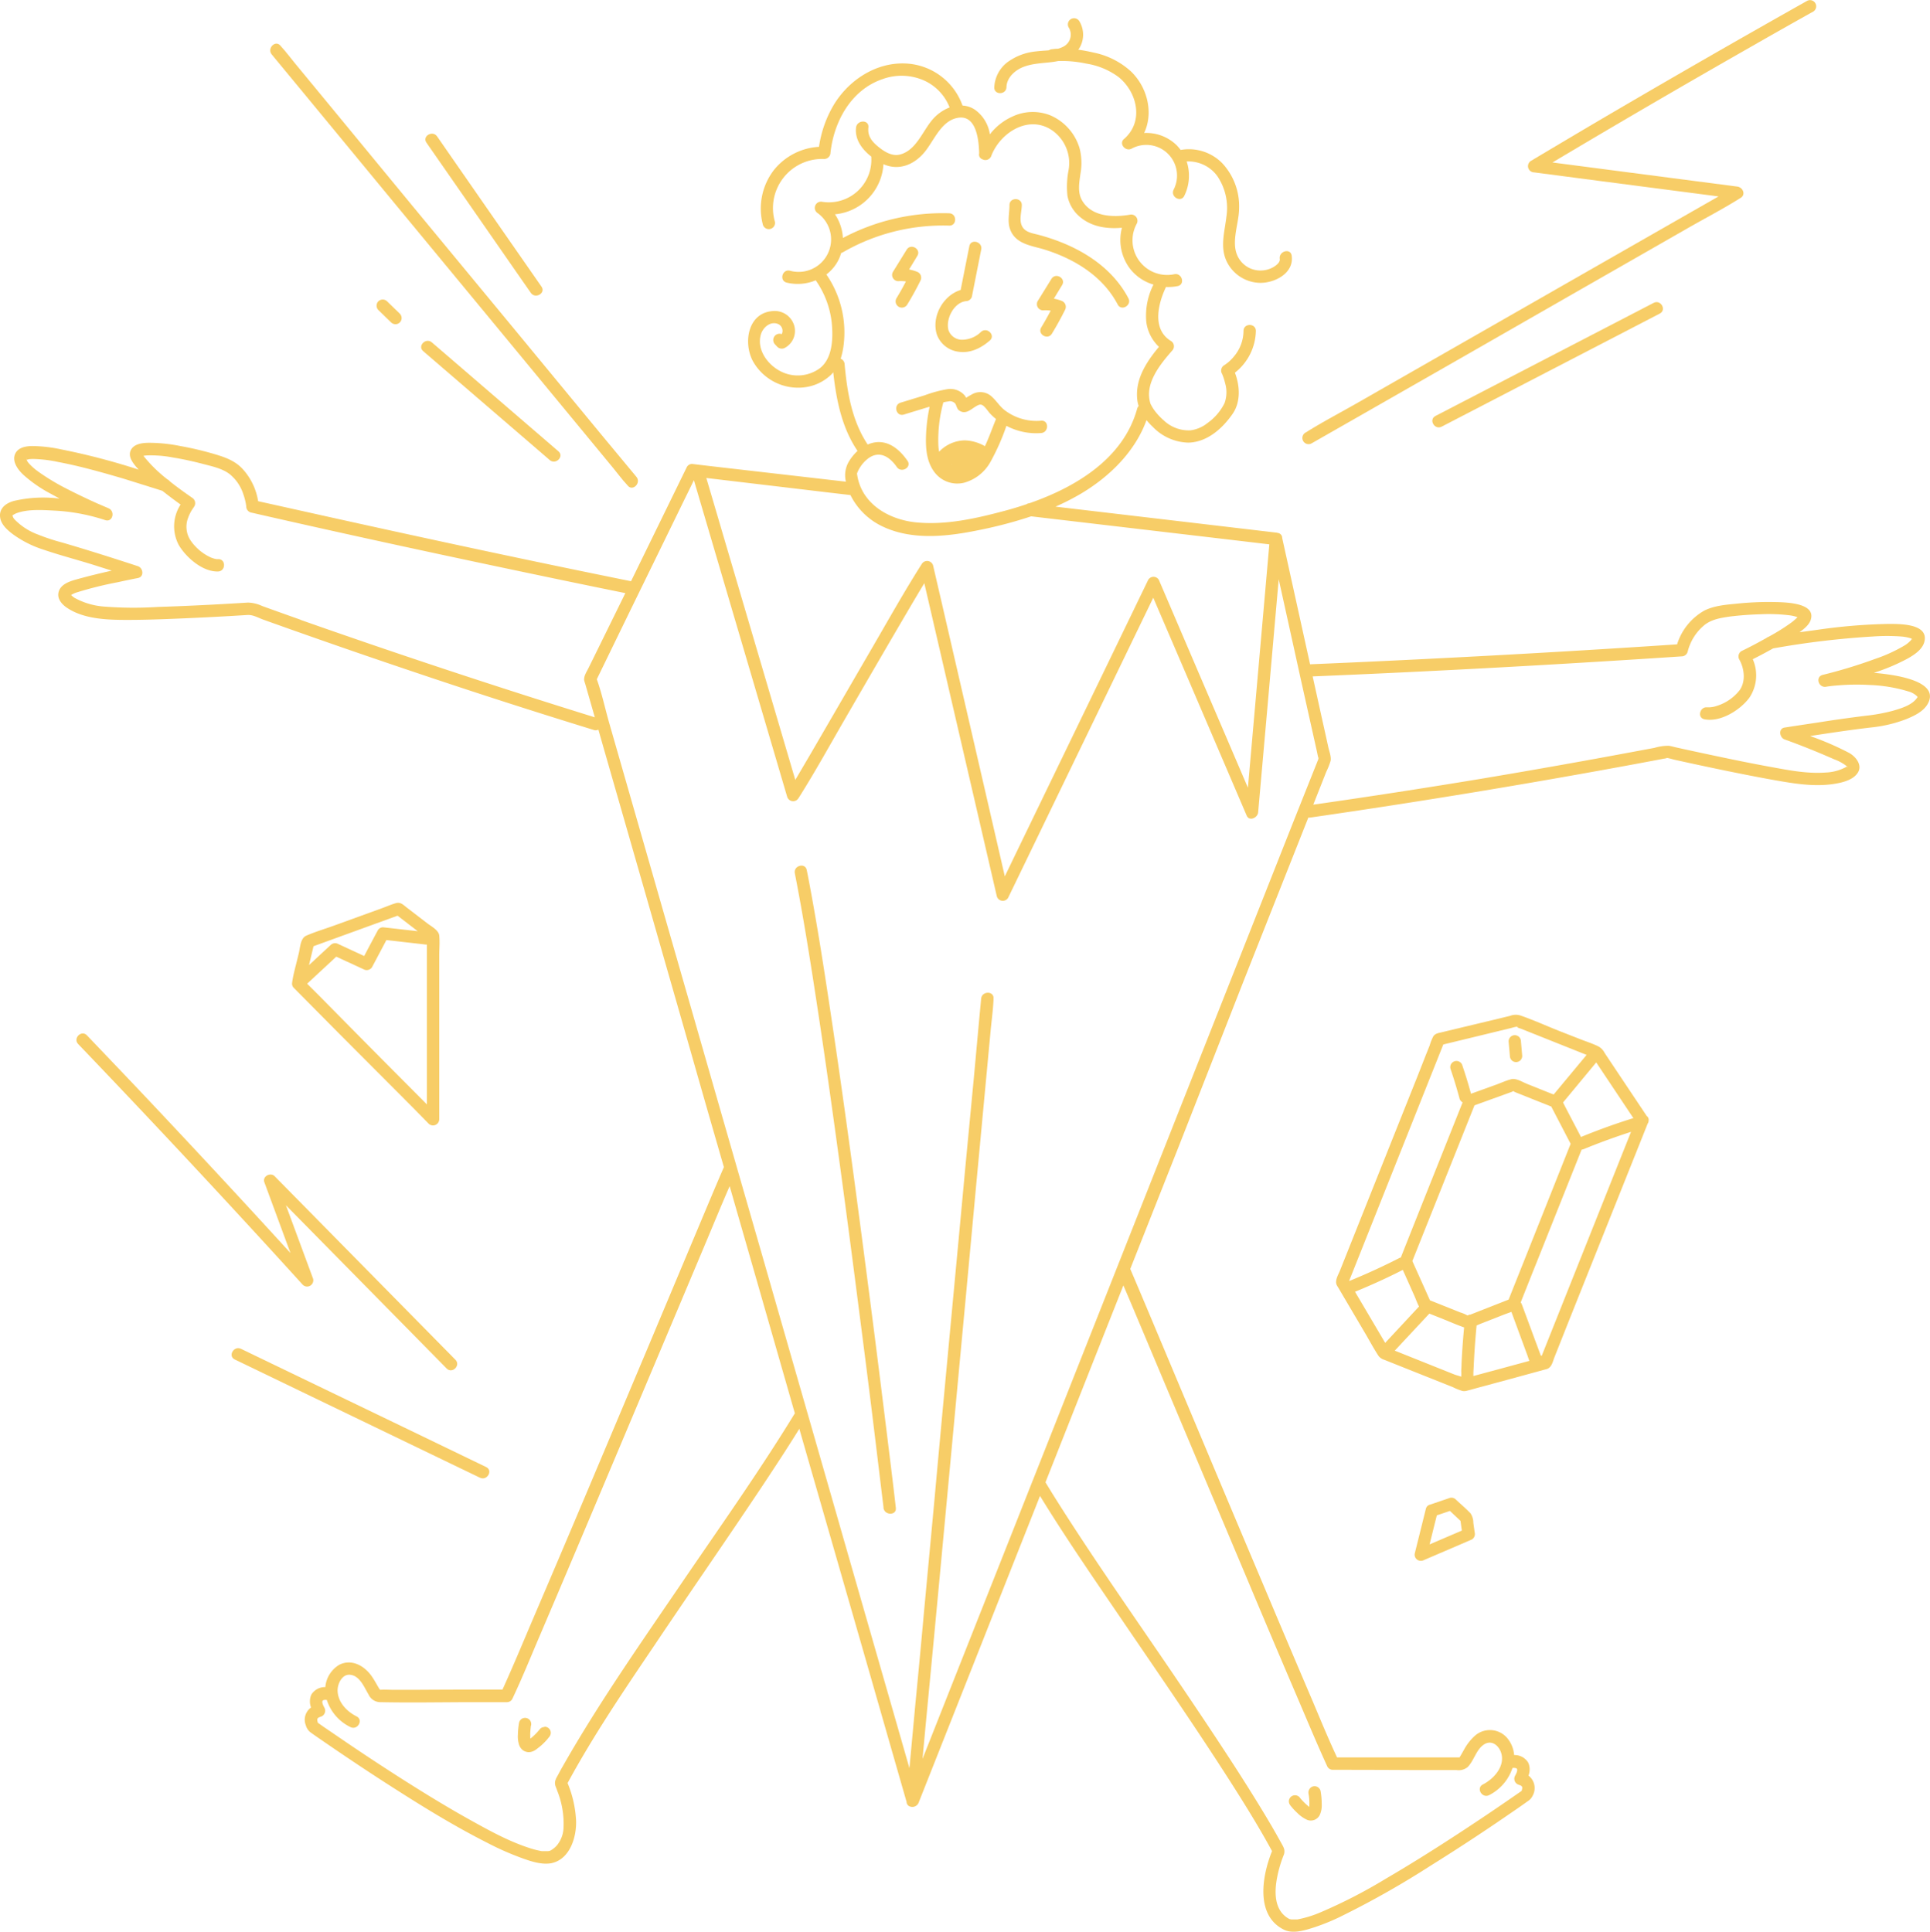 <?xml version="1.0" encoding="UTF-8"?> <svg xmlns="http://www.w3.org/2000/svg" id="Слой_1" data-name="Слой 1" width="468.95" height="469.48" viewBox="0 0 468.95 469.48"> <defs> <style>.cls-1{fill:#f7cd67;}</style> </defs> <path class="cls-1" d="M216.27,354.71q-1.8-14.7-3.66-29.39-2.48-19.41-5.07-38.8c-1.79-13.28-3.64-26.55-5.63-39.81-1.61-10.78-3.28-21.56-5.3-32.27-.19-1-.38-2-.59-3-.37-1.89-3.26-1.09-2.89.8,2,10.21,3.64,20.5,5.21,30.79,2,13,3.81,26,5.59,39s3.48,26.09,5.15,39.14q2,15.4,3.86,30.81c.58,4.75,1.14,9.51,1.73,14.26a1.23,1.23,0,0,0,0,.19c.22,1.89,3.23,1.92,3,0Q217,360.56,216.27,354.71Z"></path> <path class="cls-1" d="M254,60.71C261.21,63,268,67.18,271.58,74c.9,1.71,3.49.19,2.6-1.52-3.47-6.6-9.69-11-16.5-13.67a49.14,49.14,0,0,0-5.39-1.76c-1.27-.33-2.81-.53-3.67-1.64-1.2-1.55-.37-3.81-.34-5.57,0-1.93-3-1.93-3,0,0,2.25-.66,4.35.41,6.49C247.25,59.48,251.06,59.76,254,60.71Z"></path> <path class="cls-1" d="M233,85.49c2.83.39,5.44-.93,7.51-2.74,1.46-1.27-.67-3.38-2.12-2.12a6.6,6.6,0,0,1-4.86,1.93,3.48,3.48,0,0,1-3.06-2.31c-.76-2.65,1.3-6.75,4.23-7.06a1.54,1.54,0,0,0,1.45-1.1q1.13-5.73,2.27-11.47c.37-1.88-2.52-2.69-2.89-.79q-1.06,5.31-2.11,10.64c-4.3,1.3-7.24,6.61-5.72,11A6.44,6.44,0,0,0,233,85.49Z"></path> <path class="cls-1" d="M257.92,73.1a9.77,9.77,0,0,0-1.85-.52l2-3.3c1-1.65-1.57-3.15-2.59-1.51l-3.34,5.4a1.51,1.51,0,0,0,1.3,2.25,8.21,8.21,0,0,1,1.86.07c-.73,1.38-1.49,2.75-2.3,4.08-1,1.66,1.59,3.17,2.59,1.52q1.72-2.82,3.19-5.78A1.55,1.55,0,0,0,257.92,73.1Z"></path> <path class="cls-1" d="M220.45,74q1.73-2.82,3.19-5.78a1.54,1.54,0,0,0-.9-2.21,9.77,9.77,0,0,0-1.85-.52l2-3.3c1-1.65-1.57-3.15-2.59-1.51q-1.67,2.7-3.34,5.4a1.51,1.51,0,0,0,1.3,2.25,8.21,8.21,0,0,1,1.86.07c-.73,1.39-1.48,2.75-2.3,4.08A1.5,1.5,0,0,0,220.45,74Z"></path> <path class="cls-1" d="M244.55,21.18c.07-2.24,1.89-3.95,3.84-4.8,2.35-1,4.94-1,7.44-1.33.43-.06.85-.13,1.28-.22a28.2,28.2,0,0,1,6.8.62,17.81,17.81,0,0,1,7.85,3.25c4.6,3.69,6.24,10.87,1.35,15.08-1.33,1.15.37,3.12,1.82,2.36a7.46,7.46,0,0,1,10.24,9.94c-.86,1.72,1.73,3.25,2.59,1.51a11.06,11.06,0,0,0,.58-8.35,8.67,8.67,0,0,1,7.44,3.55A13.77,13.77,0,0,1,298,52.61c-.43,3.83-1.71,7.65.25,11.3a9.19,9.19,0,0,0,8,4.83c3.64,0,8.22-2.43,7.6-6.62-.28-1.9-3.17-1.09-2.89.8.14.92-1.06,1.72-1.73,2.09a6.34,6.34,0,0,1-3,.73,6.12,6.12,0,0,1-4.84-2.4c-2.79-3.63-.32-8.65-.31-12.72A15.33,15.33,0,0,0,297,39.68a11.38,11.38,0,0,0-10.13-3.24,10.37,10.37,0,0,0-1.06-1.24A10.55,10.55,0,0,0,278,32.32c2.33-4.9.8-11.16-3.24-15a19.06,19.06,0,0,0-8.92-4.52c-1.25-.29-2.54-.55-3.85-.72.06-.08.13-.15.19-.24a6.34,6.34,0,0,0,.09-6.67,1.5,1.5,0,0,0-2.59,1.52,3.27,3.27,0,0,1-1.26,4.62,6.24,6.24,0,0,1-1.34.53c-.52,0-1,.06-1.54.13a1.51,1.51,0,0,0-.69.26c-1.06.09-2.12.13-3.09.26a13.91,13.91,0,0,0-7.08,2.71,8.13,8.13,0,0,0-3.09,6C241.49,23.12,244.49,23.11,244.55,21.18Z"></path> <path class="cls-1" d="M225.88,98.84a39.83,39.83,0,0,0-.89,7.61c-.06,3,.27,6,2.16,8.42a6.94,6.94,0,0,0,7.12,2.44,10.56,10.56,0,0,0,6.36-5,54.39,54.39,0,0,0,3.91-8.82,15.48,15.48,0,0,0,8.44,1.75c1.91-.16,1.93-3.16,0-3a12.71,12.71,0,0,1-8.81-2.52c-1.33-1-2.15-2.5-3.43-3.54a4.07,4.07,0,0,0-4.47-.4c-.12.06-.93.51-1.52.88a4.21,4.21,0,0,0-.38-.59,4.62,4.62,0,0,0-4.15-1.5,30.11,30.11,0,0,0-5.49,1.48l-5.92,1.81c-1.84.56-1.06,3.45.79,2.89l5.47-1.67Zm5.32,14.09,0-.06.06.06Zm-.77-15.37a1.66,1.66,0,0,1,1.72.59c.34.6.33,1.24,1,1.67,1.56,1,2.84-.44,4.11-1.15.81-.46,1.26-.5,1.92.17s.95,1.21,1.48,1.76a15.87,15.87,0,0,0,1.35,1.24,1,1,0,0,0-.08.18c-.86,2.11-1.63,4.33-2.61,6.41a10.44,10.44,0,0,0-4.9-1.41,8.84,8.84,0,0,0-6.24,2.76,13,13,0,0,1-.19-2,34.42,34.42,0,0,1,1.23-10A8.82,8.82,0,0,1,230.43,97.56Z"></path> <path class="cls-1" d="M315.21,440.57a8,8,0,0,0,2.43,1.7,2.42,2.42,0,0,0,3-1.13,5.53,5.53,0,0,0,.51-2.66,18.13,18.13,0,0,0-.29-3.29,1.56,1.56,0,0,0-.69-.9,1.52,1.52,0,0,0-1.16-.15,1.55,1.55,0,0,0-1.05,1.84c0,.16.05.33.08.49a14.33,14.33,0,0,1,.09,2.62l-.06,0-.24-.21c-.16-.12-.31-.26-.46-.39a14.54,14.54,0,0,1-1.65-1.77,1.5,1.5,0,0,0-2.56,1.06,1.76,1.76,0,0,0,.44,1.06A14.54,14.54,0,0,0,315.21,440.57Zm2.8-1a0,0,0,0,1,0,0,.31.31,0,0,0-.05.1A.53.53,0,0,1,318,439.61Z"></path> <path class="cls-1" d="M92.47,410.8s0,0,0,0h0Z"></path> <path class="cls-1" d="M132.3,419.7a1.48,1.48,0,0,0-1.06.44,14.54,14.54,0,0,1-1.65,1.77c-.13.12-.27.25-.42.37l-.25.2,0,0-.06,0a14.11,14.11,0,0,1,.1-2.68c0-.14,0-.28.07-.43a1.59,1.59,0,0,0-.15-1.15,1.5,1.5,0,0,0-2.74.36,19.28,19.28,0,0,0-.3,2.94,6.65,6.65,0,0,0,.28,2.47,2.78,2.78,0,0,0,.79,1.23,2.44,2.44,0,0,0,2.06.54,3.43,3.43,0,0,0,1.36-.65q.6-.45,1.17-.93a14.23,14.23,0,0,0,1.89-2,1.61,1.61,0,0,0,.44-1.06,1.5,1.5,0,0,0-1.5-1.5Zm-3.36,3.46v0A.1.1,0,0,1,128.94,423.16Z"></path> <path class="cls-1" d="M457.81,163.77c-.83-.11-1.66-.19-2.5-.26l.23-.08a47.69,47.69,0,0,0,8-3.4c1.65-.94,3.7-2.26,4.09-4.28.85-4.33-6.43-4.12-9-4.12a137.07,137.07,0,0,0-17,1.42l-4.38.6c1.1-.83,2.48-1.87,2.8-3.29,1-4.19-7.4-4-9.63-4.06a75.12,75.12,0,0,0-8.48.41c-2.63.26-5.43.47-7.83,1.68a14.28,14.28,0,0,0-6.61,8.2q-35.1,2.34-70.25,4-9.39.45-18.77.84l-.16,0-6.18-28-.59-2.67a1.22,1.22,0,0,0-1.13-1.25,1.53,1.53,0,0,0-.37-.08l-20.21-2.38-32.06-3.77-1.3-.16a58.26,58.26,0,0,0,6.34-3.25c6.86-4.12,13-10.15,15.76-17.77a16.89,16.89,0,0,0,1.58,1.69,12.39,12.39,0,0,0,8.59,3.78c4.56-.1,8.29-3.44,10.75-7,2-2.89,1.79-6.78.56-10a13.23,13.23,0,0,0,5.09-10.14c0-1.94-3-1.94-3,0a9.73,9.73,0,0,1-2.44,6.33,9.56,9.56,0,0,1-2.26,2,1.53,1.53,0,0,0-.54,2.05,2.1,2.1,0,0,1,.17.39,14.24,14.24,0,0,1,.6,1.92,7.8,7.8,0,0,1-.14,4.85,13,13,0,0,1-4.12,4.82,8.32,8.32,0,0,1-4.15,1.79,8.79,8.79,0,0,1-6.49-2.41,15.58,15.58,0,0,1-2.19-2.33c-.23-.31-.45-.64-.66-1l-.27-.49a1.16,1.16,0,0,1-.11-.24c-1.57-4.81,2.33-9.55,5.26-12.9a1.51,1.51,0,0,0-.3-2.35c-4.67-2.84-3.12-9.09-1.19-13.12a12.19,12.19,0,0,0,2.82-.21c1.89-.38,1.09-3.27-.8-2.89a8.42,8.42,0,0,1-9.14-12.26,1.52,1.52,0,0,0-1.69-2.2c-4,.69-9.27.53-11.58-3.46-1.17-2-.68-4.45-.38-6.64a14.35,14.35,0,0,0-.22-6,12.62,12.62,0,0,0-7-8,11.55,11.55,0,0,0-9.32.24,14.34,14.34,0,0,0-5.49,4.33,8.91,8.91,0,0,0-3.65-6,6,6,0,0,0-3-1,15.38,15.38,0,0,0-14.1-10.23c-7.11-.21-13.63,4.15-17.21,10.11A27.66,27.66,0,0,0,199,35.68a15.15,15.15,0,0,0-10.87,5.53,15.34,15.34,0,0,0-2.74,13.49,1.51,1.51,0,0,0,2.9-.8,11.94,11.94,0,0,1,12-15.26,1.54,1.54,0,0,0,1.5-1.5c.81-7.58,5-15.26,12.53-17.87a13.5,13.5,0,0,1,10.42.39,12,12,0,0,1,6,6.45,10.42,10.42,0,0,0-4.05,2.82c-2.47,2.77-4,7.58-8,8.62-2,.52-3.94-.77-5.42-2S210.78,33,211,31s-2.78-1.89-3,0c-.34,2.89,1.47,5.32,3.71,7.06a1.66,1.66,0,0,0,0,.32,10.33,10.33,0,0,1-11.88,10.67,1.51,1.51,0,0,0-1.16,2.74,7.89,7.89,0,0,1-6.72,14c-1.88-.47-2.67,2.42-.8,2.89a11.36,11.36,0,0,0,7.05-.56,22.08,22.08,0,0,1,3.9,10.37c.35,3.63.23,8.58-2.9,11a9.08,9.08,0,0,1-9.71.65c-3.08-1.65-5.67-5.25-4.61-8.88.51-1.7,2.35-3.32,4.22-2.5a1.81,1.81,0,0,1,.85,2.44,1.53,1.53,0,0,0-1.68,2.45l.61.65a1.56,1.56,0,0,0,1.82.24,4.67,4.67,0,0,0,2.28-5.4,4.93,4.93,0,0,0-5.27-3.54c-6,.46-7.14,7.64-4.81,12.1a12.59,12.59,0,0,0,12.45,6.44,11.31,11.31,0,0,0,6.59-3.08c.19-.19.35-.38.52-.58.74,6.68,2.07,13.45,5.9,19.1a11.71,11.71,0,0,0-2,2.42,6.56,6.56,0,0,0-.82,5.06L173,113.32l-4.82-.57a1.45,1.45,0,0,0-1.29.74l-13.56,27.76c-24.25-4.9-48.45-10.1-72.61-15.45q-9-2-18-4a15.11,15.11,0,0,0-3.74-7.8c-1.83-2-4.2-2.85-6.72-3.6a76.1,76.1,0,0,0-8.44-2,38.62,38.62,0,0,0-7.58-.79c-1.56,0-3.78.22-4.5,1.88-.61,1.4.39,2.79,1.24,3.84.23.27.48.54.72.8a166,166,0,0,0-18.89-4.93,34.65,34.65,0,0,0-6.88-.8c-1.49,0-3.36.26-4.16,1.72-1,1.86.51,3.93,1.81,5.18a32.5,32.5,0,0,0,6.71,4.67c.71.4,1.43.78,2.14,1.16l-.28,0a31.51,31.51,0,0,0-10.3.5C2,122,.06,123.09,0,125.14s1.64,3.56,3.09,4.66a26.08,26.08,0,0,0,7.48,3.78c4,1.37,8.15,2.44,12.2,3.71l4.38,1.39c-2.81.63-5.62,1.31-8.39,2.08-1.69.46-4,1.16-4.51,3.08-.46,1.68.8,3.06,2.09,3.91,4,2.66,9.5,2.89,14.14,2.9s9-.16,13.55-.35q6.19-.26,12.4-.62l3.64-.22c1.42-.09,2.54.63,3.92,1.13q18.66,6.69,37.45,13C115.67,168.39,130,173,144.3,177.4a1.38,1.38,0,0,0,1.09-.09l1.36,4.75,9.06,31.56q6,20.94,12,41.87,4,14.07,8.08,28.14c-2.13,4.91-4.19,9.86-6.27,14.8Q163.42,313.19,157.2,328q-7.26,17.24-14.53,34.47-6.46,15.3-13,30.58c-2.49,5.84-4.92,11.71-7.55,17.5l0,.05q-10.26,0-20.52.06H95.45c-1,0-2.07-.09-3.09,0-.1-.15-.23-.31-.29-.41-.64-1.06-1.2-2.16-1.94-3.15-1.78-2.39-4.79-4-7.7-2.52A7,7,0,0,0,79.05,410a3.87,3.87,0,0,0-3.4,1.82,4.11,4.11,0,0,0-.07,3.14,3.64,3.64,0,0,0-1.28,4.3,3.3,3.3,0,0,0,1.23,1.8c1.23.88,2.48,1.73,3.73,2.59,5.74,3.94,11.54,7.8,17.42,11.53,7,4.47,14.17,8.83,21.61,12.6a69.56,69.56,0,0,0,9.15,4c2,.7,4.43,1.43,6.6,1,4.52-1,6.11-6.47,5.93-10.46a27.31,27.31,0,0,0-2.06-9c6.25-11.53,13.66-22.46,21-33.33,8.55-12.75,17.31-25.36,25.83-38.13,3.22-4.84,6.42-9.7,9.48-14.64.23.82.47,1.64.7,2.46l12,41.69q4.46,15.49,8.9,31l4.32,15.05.14.47a1.2,1.2,0,0,0,.94,1.16,1.64,1.64,0,0,0,2-1l3.83-9.68,10.19-25.74q7.26-18.37,14.53-36.73l.93-2.36c6.47,10.55,13.54,20.74,20.51,31,8.64,12.68,17.35,25.32,25.62,38.24,3.57,5.59,7.09,11.24,10.25,17.08-2.43,6-4.06,15.49,2.71,19,1.84,1,4.09.53,6,0a50,50,0,0,0,8.56-3.4,217.24,217.24,0,0,0,21.36-12.13q9.39-5.86,18.51-12.13c1.68-1.15,3.37-2.3,5-3.48a3.12,3.12,0,0,0,1.17-1.3,3.83,3.83,0,0,0-1-4.92,4.11,4.11,0,0,0-.07-3.16,3.88,3.88,0,0,0-3.42-1.83,7.28,7.28,0,0,0-1.79-4.26,5.52,5.52,0,0,0-7.83-.35,12.63,12.63,0,0,0-2.55,3.3c-.26.45-.51.91-.77,1.35-.1.18-.22.35-.32.53h-7.53q-7.12,0-14.24,0l-8,0c-2.1-4.49-4-9.1-5.92-13.66q-5.88-13.77-11.69-27.57-6.81-16.1-13.58-32.21-6-14.28-12-28.57c-2.34-5.57-4.67-11.14-7.05-16.69l0,0,11.76-29.72L302.33,238,315,206l2.9-7.32a1.91,1.91,0,0,0,.48,0q39.4-5.68,78.56-12.93l4.71-.88,2.63-.5c.15,0,.76-.12.73-.18.67.09,1.37.33,2,.47q5.42,1.2,10.84,2.33c4.49.93,9,1.83,13.49,2.63,4.87.85,9.81,1.68,14.75.81,1.89-.33,4.39-1,5.4-2.78s-.55-3.75-2.17-4.67a71,71,0,0,0-9.51-4.11c4.93-.76,9.85-1.5,14.8-2.08a33.16,33.16,0,0,0,8.5-2c1.91-.78,4.23-1.84,5.29-3.74C471.44,165.6,460.81,164.16,457.81,163.77Zm6.95-8.39h0C464.89,155.46,464.75,155.49,464.76,155.38Zm-27.44-5,0,0Zm-228.93-35.7a6.25,6.25,0,0,1,.55-1.05,8.06,8.06,0,0,1,2.15-2.32c2.71-1.89,5.15-.22,6.82,2.19,1.1,1.57,3.7.07,2.59-1.52-1.9-2.73-4.65-5.12-8.21-4.42a7.53,7.53,0,0,0-1.46.47c-3.85-5.78-5-12.77-5.61-19.57a1.52,1.52,0,0,0-.95-1.29,18.76,18.76,0,0,0,.72-3.36,24.85,24.85,0,0,0-4.2-17.11,10.1,10.1,0,0,0,3.09-3.84,10.45,10.45,0,0,0,.51-1.38,2.56,2.56,0,0,0,.4-.16,48.63,48.63,0,0,1,25.84-6.49c1.93.06,1.93-2.94,0-3a51.67,51.67,0,0,0-25.82,6,11.44,11.44,0,0,0-1.93-5.75A13,13,0,0,0,214.66,39.9c3.62,1.61,7.27.24,9.83-2.74,2.38-2.76,4.06-7.67,8.06-8.49,4.71-1,5.28,5.38,5.37,8.58a1.21,1.21,0,0,0,.81,1.47,1.51,1.51,0,0,0,2.17-.95c2.28-5.72,9.24-10,14.88-6a9.69,9.69,0,0,1,3.88,9.47,21.17,21.17,0,0,0-.29,6.35A8.8,8.8,0,0,0,262,52.35c2.92,2.74,6.79,3.34,10.61,3a11.56,11.56,0,0,0,2,10,11.22,11.22,0,0,0,5.66,3.81,16.74,16.74,0,0,0-1.75,9,10.1,10.1,0,0,0,3.08,6.13c-3.11,3.73-5.93,8.07-5.23,13.13a7.35,7.35,0,0,0,.3,1.25,1.47,1.47,0,0,0-.36.64c-3.3,12.07-14.84,19.06-26.22,23a1.1,1.1,0,0,0-.65.22c-1.8.61-3.59,1.15-5.33,1.61-6.94,1.86-14.37,3.54-21.59,2.8-6.6-.68-13.19-4.5-14.24-11.55C208.2,115.05,208.2,115.19,208.39,114.65Zm-6.47,5.08,4.72.55a16.59,16.59,0,0,0,7.55,7.51c7.31,3.6,16,2.58,23.69,1a105.48,105.48,0,0,0,12.67-3.34l20,2.35,32.06,3.77,5.81.69q-.93,10.63-1.87,21.28-1.57,17.85-3.14,35.7c-.06.72-.12,1.44-.19,2.16l-5.82-13.59q-6.44-15-12.88-30.06l-2.94-6.86a1.5,1.5,0,0,0-2.59,0l-12.37,25.59-19.74,40.8-2.73,5.66L238.86,190,229,147.26l-2.28-9.86a1.52,1.52,0,0,0-2.74-.36c-4.24,6.67-8.11,13.59-12.08,20.42-5.14,8.84-10.25,17.7-15.4,26.53-1.09,1.85-2.17,3.7-3.26,5.54l-16.89-57.31q-2.35-8-4.73-16.06ZM34.3,110.83h0l-.07,0Zm-27.88.67,0-.14h0C6.49,111.5,6.46,111.53,6.42,111.5Zm0-.16h0Zm-.12.27Zm19.59,11.6Zm-8.68,21.41c-.08.06,0,0,0,0S16.94,144.77,17.17,144.62Zm55.85,6q-4.69-1.66-9.37-3.35a8.66,8.66,0,0,0-3.48-.83c-2.93.19-5.87.35-8.81.51-4.35.22-8.71.42-13.07.55a92.53,92.53,0,0,1-12.79-.07,17.67,17.67,0,0,1-7.45-2.15,5.85,5.85,0,0,1-.82-.67c.07.07,0,0,0,0l0,0a6,6,0,0,1,1.22-.59,90.14,90.14,0,0,1,10.18-2.54c1.6-.35,3.2-.69,4.82-1s1.3-2.47,0-2.89c-6.1-2-12.19-3.93-18.33-5.73a49.39,49.39,0,0,1-5.92-1.95,15.22,15.22,0,0,1-5.66-3.64,2.12,2.12,0,0,1-.55-1,.18.18,0,0,1,.09-.08,4.93,4.93,0,0,1,.91-.48c2.74-1,6.14-.78,9-.63a47,47,0,0,1,12.5,2.31c1.87.64,2.54-2.18.8-2.89l-.19-.08-.26-.11-.14-.06-2.32-1c-2.35-1.06-4.68-2.17-7-3.36a54.07,54.07,0,0,1-7.09-4.25,14.09,14.09,0,0,1-2.28-2,3.11,3.11,0,0,1-.53-.76l-.09-.15s0,0,0,0v0c.17,0,.52-.11.56-.13a10,10,0,0,1,1.1-.06,31.87,31.87,0,0,1,6.07.74c5.31,1,10.53,2.49,15.71,4,3.21,1,6.41,2,9.58,3q2.17,1.72,4.43,3.34a9.7,9.7,0,0,0-.46,9.8c1.74,3,5.82,6.6,9.57,6.46,1.92-.07,1.93-3.07,0-3-.09,0-.3,0-.37,0a6.41,6.41,0,0,1-1.36-.39,12,12,0,0,1-5-4.22,6,6,0,0,1-.53-5.48,9.59,9.59,0,0,1,.9-1.85c.12-.22.77-1.1.38-.61a1.53,1.53,0,0,0-.31-2.35c-1.78-1.25-3.64-2.56-5.43-4a1.52,1.52,0,0,0-.58-.47,34.83,34.83,0,0,1-5.84-5.72,5.14,5.14,0,0,1,.8-.11,28.3,28.3,0,0,1,6.36.5c2.45.4,4.88.93,7.28,1.56,2.16.57,4.63,1.07,6.46,2.44a10.41,10.41,0,0,1,3.4,5,15.13,15.13,0,0,1,.6,2.29c0,.07.06.39.08.5s0,.08,0,.12a1.53,1.53,0,0,0,1.1,1.45c24.45,5.6,49,10.88,73.53,16q8.75,1.83,17.49,3.6c-.28.56-.55,1.13-.83,1.69L143,162.34c-.44.89-1.2,2-1.05,3a7.32,7.32,0,0,0,.26.88c.77,2.7,1.55,5.4,2.32,8.1Q108.55,163.15,73,150.63ZM92.46,410.78s.06,0,0,0,0,0,0-.05h0l0,0S92.45,410.69,92.46,410.78Zm-.55-.2c-.1,0-.14-.05,0,0Zm-14.59,8.27.06,0S77.34,418.87,77.32,418.85Zm87.94-33.6c-9.83,14.43-19.9,28.83-28.52,44-.37.65-.74,1.3-1.1,2-.54,1-1,1.61-.68,2.77h0v0l.05.13c.16.42.33.83.47,1.25a21.44,21.44,0,0,1,1.44,8.95,7.14,7.14,0,0,1-1.65,4.17,6,6,0,0,1-1.65,1.27h-.07l-.35.08c.11,0-.47,0-.69,0l-.54,0h-.14l-.16,0a20.7,20.7,0,0,1-2.69-.66c-5.11-1.6-9.92-4.25-14.6-6.85-5.87-3.26-11.59-6.78-17.25-10.39q-7.23-4.62-14.31-9.46l-4.4-3c-.39-.28-.78-.56-1.18-.83l0,0a4.51,4.51,0,0,1-.15-.62c-.06-.48.24-.67.83-.86a1.52,1.52,0,0,0,.9-2.2c-.2-.38-.62-1.16-.47-1.6.09-.29.59-.34,1.06-.28a11.07,11.07,0,0,0,5.73,6.59c1.72.87,3.24-1.72,1.51-2.59-2.37-1.18-4.52-3.41-4.62-6.2-.06-1.66,1.06-4.09,3-3.92,2.4.2,3.47,3.06,4.54,4.83a3.13,3.13,0,0,0,2.86,1.83c7.57.16,15.16,0,22.74,0l8,0a1.48,1.48,0,0,0,1.29-.74c2.37-5,4.45-10.15,6.62-15.23q6.3-14.77,12.54-29.57,7.32-17.34,14.63-34.7,6.47-15.33,12.92-30.67c2.07-4.91,4-9.63,6.12-14.49q2.1,7.33,4.21,14.66,5.82,20.26,11.63,40.54C184.42,357.71,174.68,371.41,165.26,385.25Zm189.24,42c-.05.05-.06,0,0,0ZM277.63,323.4q5.82,13.85,11.65,27.68,6.83,16.21,13.67,32.44,6,14.31,12.12,28.61c2.35,5.49,4.64,11,7.12,16.46.11.25.23.51.35.76a1.5,1.5,0,0,0,1.3.75q9.82,0,19.66.06c3.46,0,6.92,0,10.38,0a3.46,3.46,0,0,0,2.71-.71c1.54-1.55,2-4,3.76-5.35,2.15-1.64,4.22.35,4.56,2.56.46,3-2.12,5.72-4.6,7-1.72.87-.21,3.46,1.52,2.59a11.4,11.4,0,0,0,5.67-6.59c.49-.07,1,0,1.12.27.14.46-.27,1.22-.48,1.61a1.52,1.52,0,0,0,.9,2.2c.59.19.9.37.83.85a3,3,0,0,1-.15.63l-.08.06-3.09,2.14q-6.32,4.35-12.75,8.54c-5.63,3.67-11.33,7.25-17.14,10.64a124.55,124.55,0,0,1-15.7,8.09,27.45,27.45,0,0,1-5.72,1.77l-.15,0h-.15c-.17,0-.35,0-.53,0H314l-.23,0-.37-.08h-.06a5.85,5.85,0,0,1-1.83-1.45c-2-2.42-1.72-6.11-1.13-9a30.28,30.28,0,0,1,1.09-3.94c.15-.42.31-.83.47-1.25l.05-.12c-.06.16,0,0,0,0h0c0-.11.08-.2,0,0h0c.3-1.1-.1-1.69-.63-2.66l-1.28-2.29q-1.31-2.3-2.67-4.56c-2.08-3.46-4.22-6.87-6.39-10.27-5-7.77-10.14-15.44-15.32-23.08-9.91-14.62-20.12-29.07-29.5-44-.73-1.17-1.45-2.35-2.17-3.53l14.77-37.35,4.16-10.5C274.53,316,276.05,319.66,277.63,323.4Zm36.65-123.74L302.7,228.93Q295,248.4,287.29,267.88l-17.36,43.9-17.26,43.63c-.57,1.43-1.14,2.87-1.7,4.3a1,1,0,0,0-.09.21Q244.13,377,237.39,394L226,422.78q-.93,2.34-1.85,4.68.42-4.56.85-9.12l2-21q1.2-12.76,2.39-25.55,1.31-14,2.62-28.1t2.65-28.37L237.1,289q1.05-11.19,2.09-22.36l1.5-16c.23-2.53.59-5.08.71-7.62l0-.33c.18-1.92-2.82-1.91-3,0-.16,1.75-.33,3.49-.49,5.23L236.62,262l-2,21q-1.18,12.78-2.38,25.55-1.32,14.06-2.63,28.1T227,365.06l-2.46,26.35q-1,11.18-2.09,22.35-.74,8-1.48,15.93-2.79-9.74-5.59-19.47l-8.46-29.45q-5.13-17.91-10.27-35.81-5.64-19.6-11.26-39.21Q179.7,286,174,266.17q-5.29-18.45-10.6-36.9-4.47-15.6-8.95-31.19-3.22-11.22-6.44-22.44c-1-3.49-1.77-7.17-3-10.57l8-16.44q6.69-13.68,13.36-27.37,1.13-2.28,2.23-4.57,8.8,29.88,17.6,59.75,2.53,8.59,5.06,17.18A1.52,1.52,0,0,0,194,194c4-6.31,7.58-12.84,11.31-19.27,5.2-9,10.38-17.92,15.62-26.85,1.21-2.05,2.43-4.11,3.66-6.15q2.72,11.74,5.44,23.49l9.9,42.75,2.28,9.86a1.51,1.51,0,0,0,2.74.36q6.19-12.79,12.38-25.6l19.73-40.8c1.05-2.17,2.11-4.35,3.16-6.53l6.87,16q6.43,15,12.88,30.06l2.94,6.87c.64,1.51,2.68.54,2.79-.76q1-11.3,2-22.6,1.5-17,3-34.06,2.63,11.88,5.24,23.75l4,17.92c.14.63.25,1.27.42,1.89-.09.23-.19.56-.21.61Zm6.06-15.4c0-.07,0-.12.09-.13S320.37,184.18,320.34,184.26Zm0,.19c.18.66,0,.31,0,0Zm128.53,1.9c.42.16-.19.09,0,0Zm16.71-16.46c-1.29,1.58-3.86,2.32-5.72,2.86a43.64,43.64,0,0,1-6.61,1.2c-3.8.48-7.59,1-11.38,1.61-2.75.41-5.49.82-8.24,1.25-1.6.25-1.24,2.45,0,2.89,4.05,1.45,8.05,3.07,12,4.81a11.11,11.11,0,0,1,3,1.62l.16.14a11.35,11.35,0,0,1-5.24,1.47c-4.52.33-9-.58-13.45-1.39s-8.64-1.67-12.95-2.58c-3.27-.69-6.54-1.39-9.81-2.12-.6-.13-1.22-.32-1.84-.41a11.54,11.54,0,0,0-3.48.5l-5,.93q-18.44,3.45-36.92,6.55-20.47,3.39-41,6.33c1.05-2.67,2.11-5.33,3.16-8a17.7,17.7,0,0,0,1.05-2.64c.2-1-.35-2.37-.56-3.33q-.82-3.74-1.66-7.49c-.71-3.23-1.43-6.47-2.14-9.71q35.47-1.47,70.92-3.67,9.38-.57,18.75-1.2a1.52,1.52,0,0,0,1.44-1.1,12.19,12.19,0,0,1,4.17-6.58c1.78-1.36,3.95-1.68,6.12-2,2.46-.3,4.94-.48,7.42-.55a41,41,0,0,1,6.83.23,9.46,9.46,0,0,1,2.17.48l0,0-.11.1a13.64,13.64,0,0,1-1.53,1.3,49.13,49.13,0,0,1-4.51,2.87l-.9.5a1.19,1.19,0,0,0-.46.25c-2,1.12-4,2.2-6.11,3.21a1.53,1.53,0,0,0-.54,2.05c1.2,2.1,1.65,5.28.08,7.47a11.33,11.33,0,0,1-5.62,3.83,6.2,6.2,0,0,1-1.71.32l-.56,0h-.06c-1.73-.13-2.41,2.55-.59,2.91,3.92.77,8.71-2.26,10.92-5.25a9.77,9.77,0,0,0,.82-9.35c1.66-.83,3.31-1.71,4.93-2.62a206.45,206.45,0,0,1,24.28-2.9,47.6,47.6,0,0,1,6.86,0,10.36,10.36,0,0,1,2.12.38l.29.1.18.08s0,0,0,0h0c-.08.13-.18.3-.14.25a7.19,7.19,0,0,1-1.88,1.51,37.69,37.69,0,0,1-7,3.16A119.12,119.12,0,0,1,442.92,164c-1.91.45-1.08,3.22.8,2.89.93-.16,1.75-.24,2.88-.33a54.13,54.13,0,0,1,7.64-.1A36.73,36.73,0,0,1,463.6,168a5,5,0,0,1,2.24,1.24C466,169.42,465.88,169.52,465.57,169.89Z"></path> <path class="cls-1" d="M401.81,73.6l-17.9,9.28-28.55,14.8-6.58,3.41c-1.71.89-.2,3.48,1.52,2.59l17.9-9.28,28.55-14.8,6.57-3.41C405,75.3,403.52,72.71,401.81,73.6Z"></path> <path class="cls-1" d="M318.72,107.73l10.4-5.94L354,87.57,384,70.38l26.07-14.92c4.19-2.4,8.53-4.65,12.63-7.22l.18-.11c1.42-.81.61-2.61-.76-2.79l-16.65-2.17L378.89,39.7l-1.67-.22q24-14.31,48.33-28.17Q433.07,7,440.6,2.8A1.5,1.5,0,0,0,439.09.21Q412.81,15,386.85,30.27q-7.44,4.4-14.87,8.83a1.51,1.51,0,0,0,.76,2.79l16.65,2.18L416,47.53l1.57.21L411,51.49,386.14,65.7,356.09,82.89,330,97.81c-4.19,2.4-8.53,4.66-12.63,7.23l-.18.1A1.5,1.5,0,0,0,318.72,107.73Z"></path> <path class="cls-1" d="M104.94,83.21c-1.45-1.26-3.58.86-2.12,2.12l26.9,23.15,3.85,3.32c1.46,1.25,3.59-.86,2.12-2.12l-26.9-23.16Z"></path> <path class="cls-1" d="M74.62,23.64l20.62,25,25,30.26,21.6,26.17,7.16,8.68c1.11,1.35,2.17,2.8,3.37,4.08l.15.18c1.22,1.49,3.34-.64,2.12-2.12L146,105.48l-20.62-25-25-30.25L78.83,24.06l-7.16-8.68c-1.12-1.36-2.18-2.8-3.37-4.09,0,0-.1-.12-.15-.18-1.23-1.49-3.34.65-2.12,2.13Z"></path> <path class="cls-1" d="M112.19,47q6.82,9.81,13.63,19.63c1.06,1.51,2.11,3,3.17,4.55s3.69.08,2.59-1.51Q127.3,63.48,123,57.34q-6.81-9.83-13.63-19.63l-3.16-4.56c-1.09-1.57-3.69-.07-2.59,1.52Z"></path> <path class="cls-1" d="M93,72.79a1.53,1.53,0,0,0-1.06.43,1.5,1.5,0,0,0-.44,1.07,1.53,1.53,0,0,0,.44,1.06l3.09,3a1.56,1.56,0,0,0,1.06.44,1.5,1.5,0,0,0,1.5-1.5,1.56,1.56,0,0,0-.44-1.06l-3.09-3A1.55,1.55,0,0,0,93,72.79Z"></path> <path class="cls-1" d="M73.57,312.23a1.51,1.51,0,0,0,2.51-1.46l-6.6-17.86,39.05,39.66c1.36,1.37,3.48-.75,2.12-2.13l-43.92-44.6c-1-1-3,0-2.5,1.46q3.17,8.61,6.35,17.21Q52.13,284.29,33.31,264.4q-6.08-6.4-12.19-12.79c-1.34-1.4-3.46.73-2.12,2.12q21.55,22.5,42.65,45.45Q67.64,305.69,73.57,312.23Z"></path> <path class="cls-1" d="M109.29,355.58l7.33,3.53c1.73.84,3.25-1.75,1.51-2.59L98,346.8,65.89,331.33l-7.33-3.54c-1.74-.83-3.26,1.75-1.52,2.59l20.15,9.72Z"></path> <path class="cls-1" d="M400.13,271.22l-8.22-12.31-2-3a3.75,3.75,0,0,0-1.49-1.59c-1.47-.74-3.12-1.24-4.64-1.85l-5.11-2c-3.08-1.23-6.15-2.62-9.28-3.7a3.8,3.8,0,0,0-2.47.1l-3.48.85L353.89,250l-3.61.87c-.75.18-1.51.26-2,.95a12,12,0,0,0-.89,2.22l-.93,2.32q-1,2.55-2,5.1l-3.71,9.29-15.18,38.06c-.43,1.07-1.28,2.36-.77,3.49a4.14,4.14,0,0,0,.3.5l1.56,2.65,4.91,8.33c1.11,1.88,2.15,3.84,3.34,5.67a2.63,2.63,0,0,0,1.43,1l4.88,1.95,9.51,3.79,2.32.93a13.82,13.82,0,0,0,2.32.92,2.27,2.27,0,0,0,1.07-.07c.84-.2,1.67-.45,2.51-.68l9.14-2.47,7.32-2a3.23,3.23,0,0,0,.51-.14c1.16-.44,1.38-1.85,1.8-2.9L381.6,320,396.78,282l3.57-8.94a1.26,1.26,0,0,0,.23-.73A1.1,1.1,0,0,0,400.13,271.22Zm-3.23.54-.14,0q-6.4,2-12.61,4.55l-3.92-7.51c-.15-.29-.29-.58-.44-.88l8.06-9.73Zm-30.34,44.07-7.24,2.84-2.05.81-.11,0a1.36,1.36,0,0,0-.57.22,4.91,4.91,0,0,0-.44-.23,7.89,7.89,0,0,0-1.35-.53l-2.69-1.08-4.66-1.86-4.28-9.54,15.1-37.84,7-2.53,1.94-.7c.14-.05.34-.16.53-.24.08.16.9.46.89.46l1.34.53,2.24.9,4.71,1.87,4.71,9.06Q374.11,296.92,366.56,315.83Zm-15.87-62,9.49-2.3,6.58-1.6c.6-.14,1.22-.34,1.83-.44.08,0,.21-.09.3-.07s-.35.15-.32.18a4.19,4.19,0,0,0,.93.37l1.85.74,14.16,5.65-8,9.62-.72-.27L371,263.39c-1.08-.43-2.63-1.44-3.81-1.12-1.36.36-2.7,1-4,1.45l-5.35,1.93-.42.15q-.93-3.45-2.08-6.82a1.5,1.5,0,1,0-2.89.8c.81,2.37,1.54,4.78,2.19,7.2a1.52,1.52,0,0,0,.75.92c-.36.88-.71,1.76-1.06,2.64l-4.67,11.72q-4.59,11.48-9.16,23c-.05.12-.08.23-.12.34a1.77,1.77,0,0,0-.42.15q-6,3.07-12.17,5.58Zm-21.45,60.09c3.94-1.61,7.82-3.37,11.61-5.31.12.28.25.57.38.85l2.4,5.37c.38.85.71,1.83,1.16,2.68l-8.22,8.83Zm9.66,14.31,8.4-9,2.9,1.15c1.84.74,3.68,1.55,5.55,2.21-.17,1.81-.32,3.62-.44,5.43-.07,1.14-.14,2.29-.19,3.43,0,.58-.05,1.15-.07,1.72a13.22,13.22,0,0,1,0,1.4c-.55-.22-1.25-.38-1.66-.54Zm25.74,4.38L358,334.4c0-.56,0-1.12.05-1.68.06-1.29.12-2.57.2-3.86.13-2.25.32-4.5.53-6.74l.82-.36,5.53-2.17c.68-.27,1.41-.51,2.11-.78l3,8.16.82,2.22c.18.49.34,1,.54,1.53Zm9.95-3.08h0a1.7,1.7,0,0,0-.22-.15l-.05-.12c-.11-.29-.22-.58-.32-.87-.19-.49-.37-1-.55-1.48-.42-1.11-.83-2.22-1.24-3.34L369.78,317a1.87,1.87,0,0,0-.27-.48c.06-.19.13-.37.2-.54.39-1,.79-2,1.19-3,.76-1.91,1.52-3.83,2.29-5.74l9.25-23.2,1.86-4.66a1.27,1.27,0,0,0,.38-.07q5.73-2.35,11.63-4.25Z"></path> <path class="cls-1" d="M367.31,257.67a1.5,1.5,0,0,0,2.12,0,1.52,1.52,0,0,0,.44-1.06c-.1-1.18-.21-2.36-.31-3.54a1.54,1.54,0,0,0-.44-1.06,1.5,1.5,0,0,0-1.06-.44,1.5,1.5,0,0,0-1.5,1.5c.1,1.18.21,2.36.31,3.54A1.56,1.56,0,0,0,367.31,257.67Z"></path> <path class="cls-1" d="M100.16,269l4,4.08a1.52,1.52,0,0,0,2.57-1.06V232.18c0-1.58.16-3.26,0-4.84-.13-1.27-1.94-2.22-2.87-2.93l-5-3.84c-.83-.64-1.52-1.42-2.66-1.09s-2.08.75-3.11,1.13l-11.68,4.24c-2.3.84-4.72,1.55-7,2.54-1.4.61-1.47,2.81-1.78,4.13-.47,2-1,3.93-1.42,5.89L71,238.62s0,.09,0,.13a1.39,1.39,0,0,0,.4,1.33l11,11.11Zm-5.62-45.72,2.06-.75,4.9,3.77-8.41-.95a1.44,1.44,0,0,0-1.29.74q-1.67,3.12-3.31,6.24l-6.31-2.92a1.56,1.56,0,0,0-1.82.23l-5.28,4.9c.37-1.53.74-3.06,1.1-4.59ZM74.63,239.06l7.08-6.57,6.69,3.09a1.53,1.53,0,0,0,2-.54l3.49-6.59,9.53,1.09a1.6,1.6,0,0,0,.31,0v38.85l-8.49-8.53Q86.44,251,77.58,242Z"></path> <path class="cls-1" d="M357.29,367.75c-1.12-1.17-2.38-2.23-3.56-3.34a1.49,1.49,0,0,0-1.46-.39l-4.81,1.64,0,0a1.33,1.33,0,0,0-1,1q-1.34,5.39-2.68,10.77a1.49,1.49,0,0,0,.54,1.58,1.56,1.56,0,0,0,1.66.12l10.2-4.38,1.45-.63a1.53,1.53,0,0,0,.69-1.69l-.33-2.37A4.08,4.08,0,0,0,357.29,367.75Zm-2.42,1.85.33,2.36-7.84,3.36q.87-3.52,1.76-7.06l3.18-1.08Z"></path> </svg> 